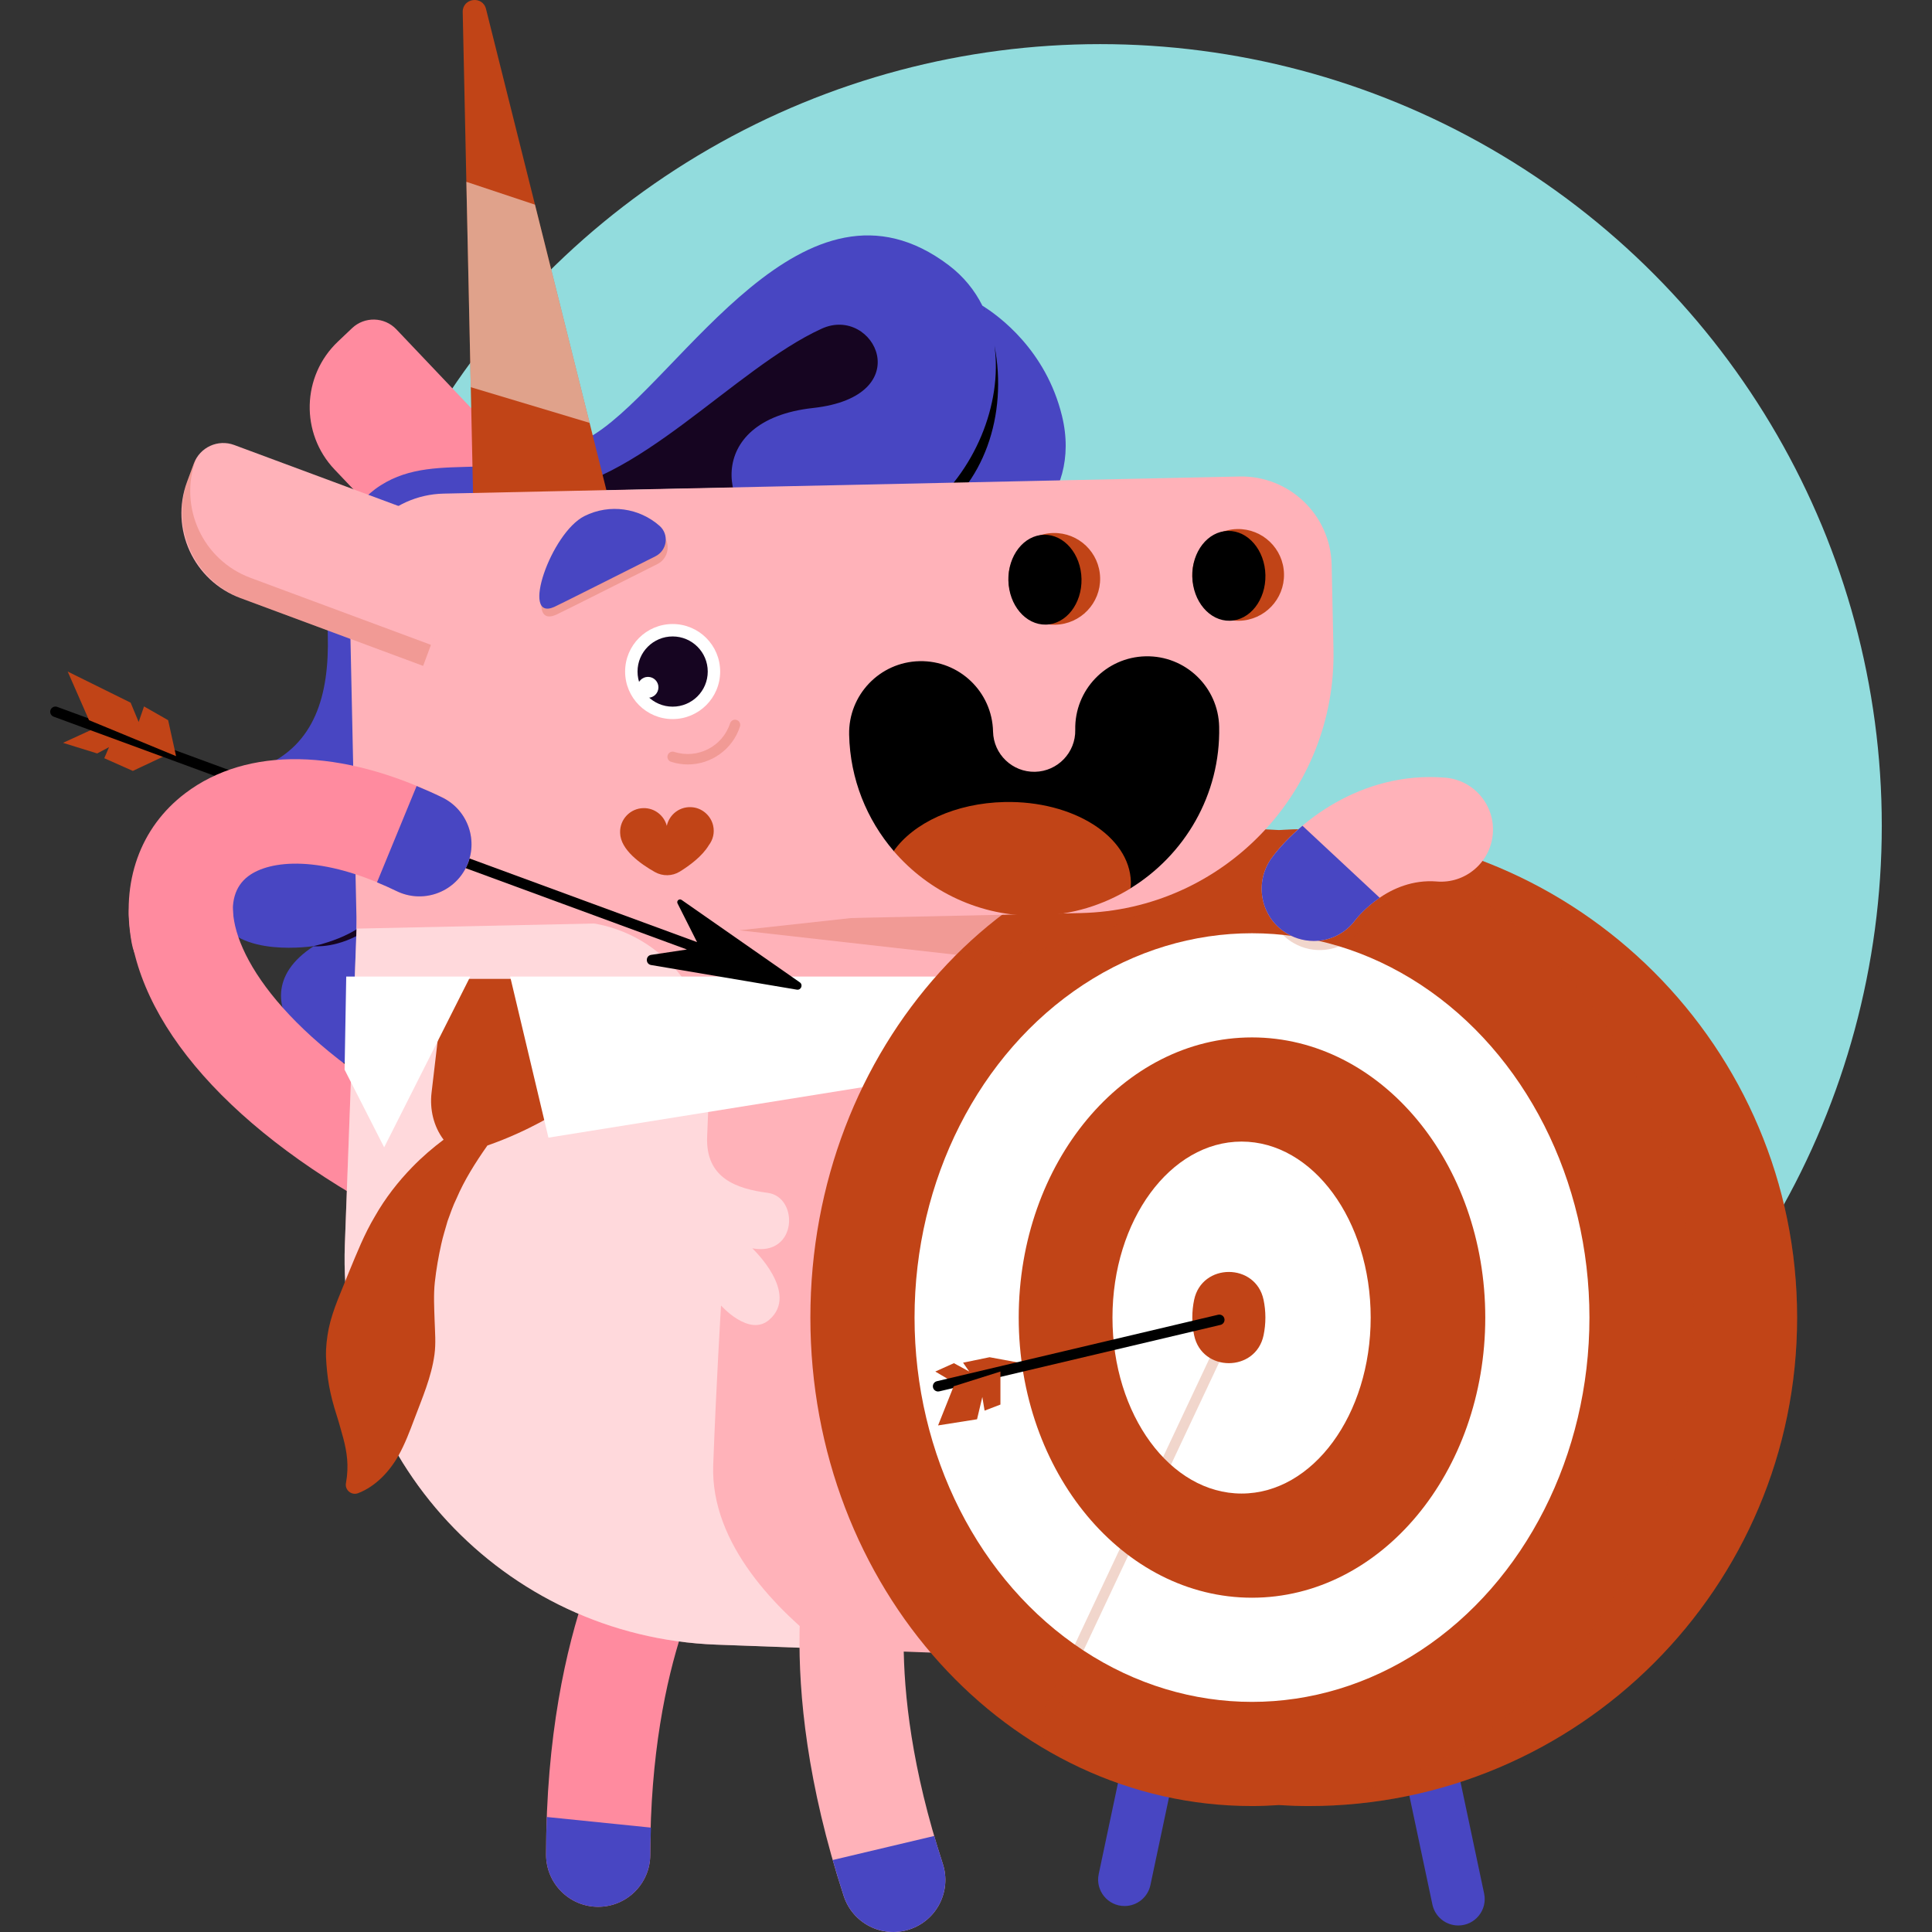 <svg xmlns="http://www.w3.org/2000/svg" xmlns:xlink="http://www.w3.org/1999/xlink" xmlns:svgjs="http://svgjs.dev/svgjs" id="Capa_1" x="0px" y="0px" viewBox="0 0 512 512" style="enable-background:new 0 0 512 512;" xml:space="preserve" width="300" height="300"><rect x="0" y="0" width="512" height="512" fill="#333333" stroke="none"/><g width="100%" height="100%" transform="matrix(1,0,0,1,0,0)"><g>	<g>		<circle style="" cx="291.549" cy="218.835" r="207.143" fill="#92dcdd" fill-opacity="1" data-original-color="#92dcddff" stroke="none" stroke-opacity="1"></circle>	</g>	<g>		<g>			<path style="" d="M93.296,86.969l-3.759,3.57c-9.599,9.115-9.991,24.286-0.876,33.884l35.573,37.462l27.159-25.79     l-46.361-48.823C101.875,83.948,96.621,83.812,93.296,86.969z" fill="#ff8b9f" fill-opacity="1" data-original-color="#ff8b9fff" stroke="none" stroke-opacity="1"></path>		</g>	</g>	<g>		<g>			<path style="" d="M104.153,131.109c0,0,48.237-1.113,79.588-30.184c37.99-35.227,59.346-32.973,67.531-20.483     c8.185,12.49-1.272,47.639-1.272,47.639L104.153,131.109z" fill="#160521" fill-opacity="1" data-original-color="#160521ff" stroke="none" stroke-opacity="1"></path>		</g>		<g>			<path style="" d="M281.445,110.244c-4.249-17.459-16.749-26.536-21.1-29.234c-2.038-4.067-4.966-7.725-8.906-10.711     c-38.253-28.987-70.74,29.893-93.753,44.697s-41.294,3.687-56.859,13.658c-7.942,5.088-10.809,13.335-11.4,20.572     c-1.413,4.44-2.771,10.904-2.559,19.025c0.424,16.278-3.595,29.001-16.958,34.849c-13.363,5.849-19.045,22.549-11.886,39.755     c4.638,11.147,25.181,7.858,25.181,7.858c-23.833,15.271,8.22,38.688,12.195,28.409l-2.383-116.101     c0.038-0.178-0.315-0.469-0.29-0.703c1.559-14.407,3.449-30.43,50.505-32.059c24.852-0.86,51.413-32.628,74.539-43.162     c13.872-6.318,25.914,17.924-2.319,21.028c-29.643,3.26-24.562,29.336-9.687,34.248c15.41,5.089,29.013,1.365,39.196-6.694     c1.749,4.116,5.427,6.856,9.348,7.934C268.335,147.474,286.902,132.666,281.445,110.244z" fill="#4846c2" fill-opacity="1" data-original-color="#4846c2ff" stroke="none" stroke-opacity="1"></path>		</g>		<g>			<g>				<path d="M260.728,81.864c0.071,0.153,0.138,0.307,0.207,0.461c-0.052-0.137-0.089-0.275-0.142-0.411      C260.766,81.894,260.753,81.883,260.728,81.864z" fill="#000000" fill-opacity="1" data-original-color="#000000ff" stroke="none" stroke-opacity="1"></path>			</g>			<g>				<path d="M263.547,91.589c2.157,15.566-5.26,33.541-18.58,44.088c0.356,0.837,0.783,1.622,1.285,2.342      C260.783,128.569,267.098,110.072,263.547,91.589z" fill="#000000" fill-opacity="1" data-original-color="#000000ff" stroke="none" stroke-opacity="1"></path>			</g>		</g>	</g>	<g>		<path style="" d="M82.993,250.743c0,0,12.222-2.373,16.921-9.382c4.699-7.009,2.976-11.527,2.976-11.527    s2.981,10.726-5.503,16.49C89.7,251.547,82.993,250.743,82.993,250.743z" fill="#160521" fill-opacity="1" data-original-color="#160521ff" stroke="none" stroke-opacity="1"></path>	</g>	<g>		<g>			<g>				<path style="" d="M111.763,324.769c-2.149,0-4.328-0.504-6.365-1.564c-43.852-22.848-69.816-52.16-71.238-80.422      c-0.383-7.613,5.478-14.094,13.091-14.48c7.658-0.364,14.097,5.481,14.48,13.094c0.666,13.229,15.843,36.182,56.421,57.323      c6.761,3.524,9.386,11.859,5.864,18.621C121.556,322.065,116.745,324.769,111.763,324.769z" fill="#ff8b9f" fill-opacity="1" data-original-color="#ff8b9fff" stroke="none" stroke-opacity="1"></path>			</g>		</g>		<g>			<g>				<g>					<path style="" d="M158.519,505.321c7.623,0,13.803-6.179,13.803-13.803c0-53.037,16.701-78.06,16.87-78.305       c4.276-6.252,2.757-14.833-3.452-19.168c-6.205-4.338-14.709-2.917-19.106,3.254c-0.895,1.256-21.918,31.488-21.918,94.219       C144.716,499.142,150.896,505.321,158.519,505.321z" fill="#ff8b9f" fill-opacity="1" data-original-color="#ff8b9fff" stroke="none" stroke-opacity="1"></path>				</g>			</g>			<g>				<path style="" d="M144.716,491.518c0-3.435,0.073-6.755,0.193-9.996l27.62,2.816      c-0.132,3.216-0.206,3.728-0.206,7.18c0,7.624-6.18,13.803-13.803,13.803S144.716,499.142,144.716,491.518z" fill="#4846c2" fill-opacity="1" data-original-color="#4846c2ff" stroke="none" stroke-opacity="1"></path>			</g>		</g>		<g>			<g>				<path style="" d="M308.984,371.329l1.022,2.063c0,0,4.479-7.012,8.685-12.71c7.29-9.874,21.252-3.023,24.761,7.452      c4.662,13.917-10.307,22.115,1.714,33.448c12.022,11.333,19.402,1.695,19.402,1.695c21.217,19.432,58.809-24.641,34.814-56.343      C367.701,305.08,321.203,335.624,308.984,371.329z" fill="#4846c2" fill-opacity="1" data-original-color="#4846c2ff" stroke="none" stroke-opacity="1"></path>			</g>			<g>				<path d="M364.569,403.277c0,0,16.51-16.847,8.815-34.442c-4.416-10.097-22.834-18.811-22.834-18.811s13.369-0.502,23.635,11.908      C388.257,378.941,370.502,399.686,364.569,403.277z" fill="#000000" fill-opacity="1" data-original-color="#000000ff" stroke="none" stroke-opacity="1"></path>			</g>		</g>		<g>			<path style="" d="M313.368,338.283L313.368,338.283c-6.525-15.81-17.133-28.692-30.087-37.962l2.197-63.548     l-190.805,4.481l-3.283,88.58c-2.092,56.457,41.979,103.92,98.435,106.013l58.153,2.155c14.905,0,27.367-8.267,27.367-8.267     C311.1,414.981,328.123,374.036,313.368,338.283z" fill="#ffb2b9" fill-opacity="1" data-original-color="#ffb2b9ff" stroke="none" stroke-opacity="1"></path>		</g>		<g style="opacity:0.22;">			<path style="" d="M285.479,236.773c-0.527-0.02-89.539,9.767-89.539,9.767l88.997,10.05L285.479,236.773z" fill="#c14417" fill-opacity="1" data-original-color="#ff3482ff" stroke="none" stroke-opacity="1"></path>		</g>		<g style="opacity:0.5;">			<path style="" d="M203.477,316.122c-8.275-1.098-16.489-3.845-16.081-14.852l0.76-18.503     c0.842-20.503-15.141-37.786-35.647-38.546l-57.866-2.145l-3.253,87.758c-2.092,56.457,41.979,103.92,98.436,106.013     l29.376,1.089c-12.839-9.838-30.976-27.528-30.191-48.702c0.804-21.695,2.073-42.258,2.073-42.258s7.412,8.373,12.729,3.818     c8.252-7.069-4.445-18.974-4.445-18.974C211.364,333.046,211.752,317.221,203.477,316.122z" fill="#ffffff" fill-opacity="1" data-original-color="#ffffffff" stroke="none" stroke-opacity="1"></path>		</g>		<g>			<g>				<path style="" d="M310.957,368.805l3.064-3.261c0.78-0.83,0.047-2.173-1.073-1.967l-4.408,0.812l-1.452-2.653      c-0.539-0.984-2.017-0.731-2.198,0.376l-0.497,3.041l-5.927,1.092c-1.101,0.203-1.326,1.681-0.336,2.203l5.271,2.778      l-0.488,2.989c-0.188,1.149,1.226,1.846,2.023,0.998l1.997-2.125l5.485,2.891c1.034,0.545,2.145-0.584,1.584-1.609      L310.957,368.805z" fill="#160521" fill-opacity="1" data-original-color="#160521ff" stroke="none" stroke-opacity="1"></path>			</g>			<g>				<path style="" d="M294.354,368.746l-6.061,0.19l-1.435-3.967c-0.415-1.147-2.054-1.098-2.399,0.072l-1.197,4.053      l-2.779,0.087c-1.201,0.037-1.676,1.573-0.706,2.282l2.29,1.675l-1.638,5.548c-0.34,1.15,0.963,2.081,1.941,1.388l4.664-3.304      l2.223,1.625c1.007,0.736,2.357-0.277,1.933-1.449l-0.898-2.484l4.832-3.423C296.145,370.316,295.605,368.707,294.354,368.746z" fill="#ffffff" fill-opacity="1" data-original-color="#ffffffff" stroke="none" stroke-opacity="1"></path>			</g>			<g>				<path style="" d="M306.924,340.721l-8.797,1.004l-1.893-4.057c-0.74-1.586-3.087-1.255-3.359,0.475l-0.669,4.257      l-9.151,1.044c-1.746,0.199-2.17,2.544-0.604,3.342l8.395,4.28l-1.03,6.557c-0.266,1.692,1.784,2.74,3,1.535l4.723-4.68      l3.987,2.032c1.503,0.766,3.126-0.801,2.413-2.33l-1.928-4.133l6.363-6.305C309.569,342.558,308.596,340.53,306.924,340.721z" fill="#c14417" fill-opacity="1" data-original-color="#ff3482ff" stroke="none" stroke-opacity="1"></path>			</g>		</g>		<g>			<g>				<path style="" d="M148.33,294.411l-0.735-35.004h-29.689l-3.54,30.17c-0.518,4.413,0.539,8.927,3.19,12.453      c-2.879,2.163-5.665,4.549-8.296,7.258c-3.743,3.843-7.178,8.246-9.878,13.009c-2.84,4.752-4.809,9.762-6.88,14.753      c-1.948,4.96-4.301,9.902-5.38,14.978c-0.499,2.514-0.804,5.097-0.724,7.644c0.122,2.545,0.366,5.101,0.822,7.642      c0.466,2.521,1.129,5.044,1.938,7.555c0.829,2.591,1.25,4.325,1.824,6.303c0.92,3.535,1.553,7.227,0.694,11.909      c-0.138,0.755,0.121,1.53,0.661,2.075l0,0c0.667,0.672,1.671,0.898,2.554,0.559c4.634-1.778,8.344-5.735,10.721-9.992      c1.715-3.073,2.955-6.369,4.19-9.654c2.096-5.572,4.526-11.13,5.335-17.076c0.411-3.025,0.139-5.99,0.042-9.028      c-0.108-3.369-0.308-6.851,0.059-10.195c0.374-3.411,0.957-6.715,1.701-10.062c0.447-2.086,1.104-4.046,1.677-6.127      c0.73-1.982,1.411-4.044,2.379-5.994c2.039-4.784,4.933-9.406,8.171-14.014C140.37,299.681,148.33,294.411,148.33,294.411z" fill="#c14417" fill-opacity="1" data-original-color="#ff3482ff" stroke="none" stroke-opacity="1"></path>			</g>			<g>				<polygon style="" points="145.34,301.488 285.479,278.983 285.479,258.795 135.193,258.795     " fill="#ffffff" fill-opacity="1" data-original-color="#ffffffff" stroke="none" stroke-opacity="1"></polygon>			</g>			<g>				<polygon style="" points="124.629,258.795 91.755,258.795 91.319,283.477 101.806,304.053     " fill="#ffffff" fill-opacity="1" data-original-color="#ffffffff" stroke="none" stroke-opacity="1"></polygon>			</g>		</g>		<g>			<g>				<g>					<path style="" d="M241.017,511.312c7.245-2.37,11.198-10.164,8.828-17.41       c-16.487-50.409-8.392-79.384-8.308-79.67c2.12-7.271-1.991-14.955-9.24-17.145c-7.246-2.194-14.887,1.8-17.148,9.032       c-0.46,1.472-11.044,36.741,8.457,96.365C225.977,509.73,233.772,513.682,241.017,511.312z" fill="#ffb2b9" fill-opacity="1" data-original-color="#ffb2b9ff" stroke="none" stroke-opacity="1"></path>				</g>			</g>			<g>				<path style="" d="M223.607,502.484c-1.068-3.265-2.03-6.443-2.924-9.561l26.898-6.375      c0.335,1.178,1.192,4.073,2.265,7.355c2.37,7.246-1.583,15.04-8.828,17.41C233.772,513.682,225.977,509.73,223.607,502.484z" fill="#4846c2" fill-opacity="1" data-original-color="#4846c2ff" stroke="none" stroke-opacity="1"></path>			</g>		</g>	</g>	<g>		<g>			<g>				<path style="" d="M386.429,510.271L386.429,510.271c-3.3-0.013-6.144-2.327-6.827-5.555l-32.803-154.954      l13.708-2.902l32.803,154.954C394.235,506.181,390.894,510.288,386.429,510.271z" fill="#4846c2" fill-opacity="1" data-original-color="#4846c2ff" stroke="none" stroke-opacity="1"></path>			</g>			<g>				<path style="" d="M298.048,505.116L298.048,505.116c3.3-0.013,6.144-2.327,6.827-5.555l32.803-154.954      l-13.708-2.902l-32.803,154.954C290.242,501.026,293.583,505.133,298.048,505.116z" fill="#4846c2" fill-opacity="1" data-original-color="#4846c2ff" stroke="none" stroke-opacity="1"></path>			</g>		</g>		<g>			<path style="" d="M346.799,219.713c-2.649,0-5.273,0.104-7.882,0.261c-2.359-0.157-4.731-0.261-7.126-0.261     c-64.636,0-117.033,57.959-117.033,129.455s52.398,129.454,117.033,129.454c2.395,0,4.767-0.104,7.126-0.261     c2.61,0.157,5.233,0.261,7.882,0.261c71.496,0,129.454-57.959,129.454-129.454S418.295,219.713,346.799,219.713z" fill="#c14417" fill-opacity="1" data-original-color="#fbc900ff" stroke="none" stroke-opacity="1"></path>		</g>		<g style="opacity:0.22;">			<path style="" d="M346.799,219.713c-2.649,0-5.273,0.104-7.882,0.261c61.314,4.077,109.907,60.347,109.907,129.193     S400.231,474.283,338.917,478.36c2.61,0.157,5.233,0.261,7.882,0.261c71.496,0,129.454-57.959,129.454-129.454     S418.295,219.713,346.799,219.713z" fill="#c14417" fill-opacity="1" data-original-color="#ff3482ff" stroke="none" stroke-opacity="1"></path>		</g>		<g>			<ellipse style="" cx="331.791" cy="349.168" rx="89.427" ry="101.849" fill="#ffffff" fill-opacity="1" data-original-color="#ffffffff" stroke="none" stroke-opacity="1"></ellipse>		</g>		<g>			<ellipse style="" cx="331.791" cy="349.168" rx="61.821" ry="74.243" fill="#c14417" fill-opacity="1" data-original-color="#fbc900ff" stroke="none" stroke-opacity="1"></ellipse>		</g>		<g>			<ellipse style="" cx="329.031" cy="349.168" rx="34.215" ry="46.637" fill="#ffffff" fill-opacity="1" data-original-color="#ffffffff" stroke="none" stroke-opacity="1"></ellipse>		</g>		<g>			<path style="" d="M334.862,353.848c-2.059,9.876-16.35,9.876-18.409,0c-0.306-1.466-0.479-3.029-0.479-4.681     c0-1.652,0.173-3.214,0.479-4.681c2.059-9.876,16.35-9.876,18.409,0c0.306,1.466,0.479,3.029,0.479,4.681     C335.341,350.82,335.167,352.382,334.862,353.848z" fill="#c14417" fill-opacity="1" data-original-color="#ff3482ff" stroke="none" stroke-opacity="1"></path>		</g>		<g style="opacity:0.22;">			<path style="" d="M285.116,230.446c-11.967,5.765-22.897,13.664-32.384,23.285     c0.25,0.015,47.414,2.803,75.39-33.674c0,0-0.714-0.115-2.026-0.186c-13.888,0.736-27.137,4.154-39.343,9.789     C286.19,229.922,285.663,230.184,285.116,230.446z" fill="#c14417" fill-opacity="1" data-original-color="#ff3482ff" stroke="none" stroke-opacity="1"></path>		</g>		<g>			<g>				<polygon style="" points="252.794,366.388 247.861,363.474 252.794,361.256 256.861,363.474 255.222,361.123       262.248,359.677 270.792,361.256     " fill="#c14417" fill-opacity="1" data-original-color="#fbc900ff" stroke="none" stroke-opacity="1"></polygon>			</g>			<g>				<g>					<path d="M248.599,368.76c-0.625,0-1.194-0.427-1.343-1.062c-0.175-0.743,0.283-1.485,1.024-1.662l74.536-17.615       c0.747-0.168,1.488,0.283,1.661,1.026c0.175,0.743-0.283,1.485-1.024,1.662l-74.536,17.615       C248.81,368.747,248.704,368.76,248.599,368.76z" fill="#000000" fill-opacity="1" data-original-color="#000000ff" stroke="none" stroke-opacity="1"></path>				</g>			</g>			<g>				<polygon style="" points="252.732,367.38 265.124,363.474 265.124,372.224 260.928,373.832 260.325,370.214       258.928,376.12 248.598,377.752     " fill="#c14417" fill-opacity="1" data-original-color="#fbc900ff" stroke="none" stroke-opacity="1"></polygon>			</g>		</g>		<g style="opacity:0.22;">			<g>									<rect x="239.272" y="405.592" transform="matrix(0.426 -0.905 0.905 0.426 -196.075 504.901)" style="" width="121.177" height="2.759" fill="#c14417" fill-opacity="1" data-original-color="#ff3482ff" stroke="none" stroke-opacity="1"></rect>			</g>		</g>	</g>	<g>		<g>			<path style="" d="M125.436,134.114L122.624,3.205c-0.08-3.736,5.269-4.454,6.176-0.828l32.729,130.798     L125.436,134.114z" fill="#c14417" fill-opacity="1" data-original-color="#fbc900ff" stroke="none" stroke-opacity="1"></path>		</g>		<g style="opacity:0.5;">			<polygon style="" points="141.776,54.237 123.59,48.187 124.759,102.609 156.246,112.063    " fill="#ffffff" fill-opacity="1" data-original-color="#ffffffff" stroke="none" stroke-opacity="1"></polygon>		</g>	</g>	<g>		<path style="" d="M286.349,241.972l-191.822,4.121l-1.917-89.208c-0.303-14.097,10.88-25.771,24.977-26.073    l210.881-4.531c13.21-0.284,24.149,10.195,24.433,23.405l0.479,22.312C354.193,209.83,324.182,241.159,286.349,241.972z" fill="#ffb2b9" fill-opacity="1" data-original-color="#ffb2b9ff" stroke="none" stroke-opacity="1"></path>	</g>	<g style="opacity:0.22;">		<g>			<path style="" d="M182.283,202.586c-1.475,0-2.974-0.228-4.451-0.705c-0.725-0.233-1.124-1.011-0.89-1.738     c0.235-0.724,1.016-1.126,1.736-0.888c6.171,1.987,12.808-1.406,14.801-7.573c0.235-0.724,1.014-1.119,1.736-0.888     c0.725,0.233,1.124,1.012,0.89,1.738C194.123,198.671,188.41,202.586,182.283,202.586z" fill="#c14417" fill-opacity="1" data-original-color="#ff3482ff" stroke="none" stroke-opacity="1"></path>		</g>	</g>	<g>		<g style="opacity:0.22;">			<path style="" d="M174.221,149.485c3.093-1.556,3.679-5.764,1.083-8.055c-5.325-4.701-13.176-5.968-19.916-2.592     c-8.86,4.438-17.076,28.072-8.007,24.077C148.455,162.442,165.403,153.923,174.221,149.485z" fill="#c14417" fill-opacity="1" data-original-color="#ff3482ff" stroke="none" stroke-opacity="1"></path>		</g>		<g>			<path style="" d="M173.713,147.415c3.093-1.556,3.679-5.764,1.083-8.056c-5.325-4.701-13.176-5.968-19.916-2.592     c-8.86,4.438-17.075,28.072-8.008,24.077C147.947,160.372,164.894,151.852,173.713,147.415z" fill="#4846c2" fill-opacity="1" data-original-color="#4846c2ff" stroke="none" stroke-opacity="1"></path>		</g>	</g>	<g>		<path style="" d="M188.984,218.765c-0.575-2.497-2.701-4.458-5.239-4.805c-3.425-0.468-6.36,1.803-7.035,4.897    c-0.725-2.75-3.242-4.759-6.211-4.695c-3.478,0.075-6.238,2.955-6.163,6.434c0.001,0.049,0.015,0.094,0.017,0.143l-0.014,0    c0.096,4.479,5.522,8.284,9.214,10.36c2.071,1.164,4.595,1.127,6.615-0.124c2.549-1.578,5.944-4.068,7.674-6.981    C188.913,222.587,189.44,220.748,188.984,218.765z" fill="#c14417" fill-opacity="1" data-original-color="#ff3482ff" stroke="none" stroke-opacity="1"></path>	</g>	<g>		<g>			<path style="" d="M340.273,152.095c0.144,6.711-5.179,12.268-11.89,12.412c-6.711,0.144-12.268-5.179-12.412-11.89     c-0.144-6.711,5.179-12.268,11.89-12.412C334.571,140.061,340.129,145.384,340.273,152.095z" fill="#c14417" fill-opacity="1" data-original-color="#ff3482ff" stroke="none" stroke-opacity="1"></path>		</g>		<g>			<ellipse transform="matrix(1 -0.021 0.021 1 -3.199 7.03)" cx="325.657" cy="152.409" rx="9.689" ry="11.903" fill="#000000" fill-opacity="1" data-original-color="#000000ff" stroke="none" stroke-opacity="1"></ellipse>		</g>	</g>	<g>		<g>			<path style="" d="M291.546,153.142c0.144,6.711-5.179,12.268-11.89,12.412c-6.711,0.144-12.268-5.179-12.412-11.89     c-0.144-6.711,5.179-12.268,11.89-12.412C285.845,141.108,291.402,146.431,291.546,153.142z" fill="#c14417" fill-opacity="1" data-original-color="#ff3482ff" stroke="none" stroke-opacity="1"></path>		</g>		<g>			<ellipse transform="matrix(1 -0.021 0.021 1 -3.232 5.984)" cx="276.931" cy="153.456" rx="9.689" ry="11.903" fill="#000000" fill-opacity="1" data-original-color="#000000ff" stroke="none" stroke-opacity="1"></ellipse>		</g>	</g>	<g>		<g>			<g>				<path style="" d="M51.385,122.817l-1.805,4.86c-4.608,12.409,1.716,26.204,14.126,30.812l48.43,17.983      l13.038-35.111l-63.117-23.437C57.759,116.328,52.981,118.519,51.385,122.817z" fill="#ffb2b9" fill-opacity="1" data-original-color="#ffb2b9ff" stroke="none" stroke-opacity="1"></path>			</g>		</g>		<g style="opacity:0.22;">			<path style="" d="M66.388,153.134c-12.645-4.695-19.104-18.719-14.484-31.374c-0.221,0.39-0.422,0.797-0.583,1.231     l-1.552,4.18c-4.711,12.688,1.755,26.793,14.443,31.505l47.925,17.796l2.072-5.58L66.388,153.134z" fill="#c14417" fill-opacity="1" data-original-color="#ff3482ff" stroke="none" stroke-opacity="1"></path>		</g>	</g>	<g>		<g>			<g>				<path d="M299.508,235.46c14.406-8.817,23.971-24.802,23.583-42.871c-0.226-10.532-8.948-18.886-19.479-18.66      c-10.531,0.226-18.885,8.948-18.659,19.479c0.129,6.005-4.652,10.996-10.658,11.125s-10.998-4.652-11.127-10.657      c-0.226-10.532-8.947-18.886-19.478-18.66c-10.532,0.226-18.886,8.948-18.66,19.479c0.253,11.79,4.695,22.541,11.837,30.858      l13.084-1.027l15.35,10.312l12.565-11.379L299.508,235.46z" fill="#000000" fill-opacity="1" data-original-color="#000000ff" stroke="none" stroke-opacity="1"></path>			</g>		</g>		<g>			<path style="" d="M236.842,225.535c9.235,10.757,23.026,17.463,38.273,17.136     c8.986-0.193,17.335-2.845,24.494-7.237c0.049-0.548,0.101-1.094,0.089-1.651c-0.26-12.122-15.247-21.63-33.474-21.238     C253.178,212.824,242.043,218.113,236.842,225.535z" fill="#c14417" fill-opacity="1" data-original-color="#ff3482ff" stroke="none" stroke-opacity="1"></path>		</g>	</g>	<g>		<g>			<polygon style="" points="25.755,192.707 16.702,196.86 25.755,199.673 28.899,197.991 27.637,200.935      35.195,204.299 44.805,199.781    " fill="#c14417" fill-opacity="1" data-original-color="#fbc900ff" stroke="none" stroke-opacity="1"></polygon>		</g>		<g>			<path d="M211.969,260.339l-31.334-21.851c-0.624-0.435-1.417,0.252-1.074,0.931l5.166,10.252L15.166,187.333     c-0.714-0.262-1.507,0.102-1.774,0.82c-0.262,0.714,0.105,1.508,0.82,1.771l167.832,61.702l-9.464,1.419     c-1.537,0.23-1.558,2.439-0.025,2.698l38.608,6.525C212.283,262.457,212.891,261.004,211.969,260.339z" fill="#000000" fill-opacity="1" data-original-color="#000000ff" stroke="none" stroke-opacity="1"></path>		</g>		<g>			<polygon style="" points="23.59,190.856 17.94,177.967 34.62,186.214 36.749,191.329 38.168,187.209      44.556,190.856 46.661,200.383    " fill="#c14417" fill-opacity="1" data-original-color="#fbc900ff" stroke="none" stroke-opacity="1"></polygon>		</g>	</g>	<g>		<g>			<path style="" d="M48.47,261.268c-6.538,0-12.346-4.664-13.562-11.326c-2.955-16.173,2.217-30.652,14.187-39.724     c16.391-12.423,41.215-12.01,68.112,1.121c6.849,3.346,9.69,11.611,6.345,18.462c-3.346,6.845-11.609,9.689-18.46,6.346     c-19.977-9.762-33.667-8.214-39.321-3.931c-3.52,2.669-4.766,6.964-3.707,12.765c1.371,7.5-3.599,14.69-11.098,16.06     C50.128,261.192,49.293,261.268,48.47,261.268z" fill="#ff8b9f" fill-opacity="1" data-original-color="#ff8b9fff" stroke="none" stroke-opacity="1"></path>		</g>	</g>	<g>		<path style="" d="M123.552,229.801c3.346-6.85,0.504-15.116-6.345-18.462c-2.284-1.115-4.547-2.104-6.798-3.036    l-10.498,25.524c1.682,0.697,3.397,1.449,5.18,2.32C111.944,239.49,120.206,236.646,123.552,229.801z" fill="#4846c2" fill-opacity="1" data-original-color="#4846c2ff" stroke="none" stroke-opacity="1"></path>	</g>	<g>		<g style="opacity:0.22;">			<g>				<path style="" d="M351.226,251.7c-2.825,0.307-5.773-0.254-8.429-1.79c-6.6-3.814-8.822-12.318-5.007-18.918      c5.416-9.372,18.578-22.059,41.311-22.689c7.62-0.224,16.004,2.386,16.228,10.006c0.224,7.62-5.787,14.006-13.391,14.201      c-12.882,0.365-20.022,11.926-20.318,12.419C359.339,248.874,355.42,251.244,351.226,251.7z" fill="#c14417" fill-opacity="1" data-original-color="#ff3482ff" stroke="none" stroke-opacity="1"></path>			</g>		</g>		<g>			<g>				<path style="" d="M348.162,249.363c-2.841,0-5.711-0.876-8.186-2.691c-6.149-4.505-7.439-13.199-2.933-19.349      c6.397-8.732,23.232-23.069,45.901-21.238c7.6,0.601,13.273,7.249,12.672,14.849c-0.601,7.6-7.267,13.299-14.848,12.671      c-12.846-1.03-21.194,9.692-21.542,10.15C356.533,247.43,352.379,249.363,348.162,249.363z" fill="#ffb2b9" fill-opacity="1" data-original-color="#ffb2b9ff" stroke="none" stroke-opacity="1"></path>			</g>		</g>		<g>			<path style="" d="M345.166,218.835c-3.504,2.947-6.266,5.953-8.123,8.489c-4.506,6.149-3.216,14.844,2.933,19.349     c2.475,1.814,5.345,2.691,8.186,2.691c4.218,0,8.371-1.933,11.064-5.607c0.179-0.235,2.48-3.176,6.405-5.843L345.166,218.835z" fill="#4846c2" fill-opacity="1" data-original-color="#4846c2ff" stroke="none" stroke-opacity="1"></path>		</g>	</g>	<g>		<g>			<g>				<path style="" d="M190.85,177.967c0,6.956-5.639,12.595-12.594,12.595c-6.956,0-12.594-5.639-12.594-12.595      c0-6.956,5.639-12.594,12.594-12.594C185.212,165.373,190.85,171.011,190.85,177.967z" fill="#ffffff" fill-opacity="1" data-original-color="#ffffffff" stroke="none" stroke-opacity="1"></path>			</g>			<g>				<g>					<path style="" d="M187.56,177.967c0,5.138-4.165,9.304-9.304,9.304c-5.138,0-9.303-4.165-9.303-9.304       c0-5.138,4.166-9.303,9.303-9.303C183.394,168.664,187.56,172.829,187.56,177.967z" fill="#160521" fill-opacity="1" data-original-color="#160521ff" stroke="none" stroke-opacity="1"></path>				</g>			</g>		</g>		<g>			<circle style="" cx="171.722" cy="182.152" r="2.77" fill="#ffffff" fill-opacity="1" data-original-color="#ffffffff" stroke="none" stroke-opacity="1"></circle>		</g>	</g></g></g></svg>